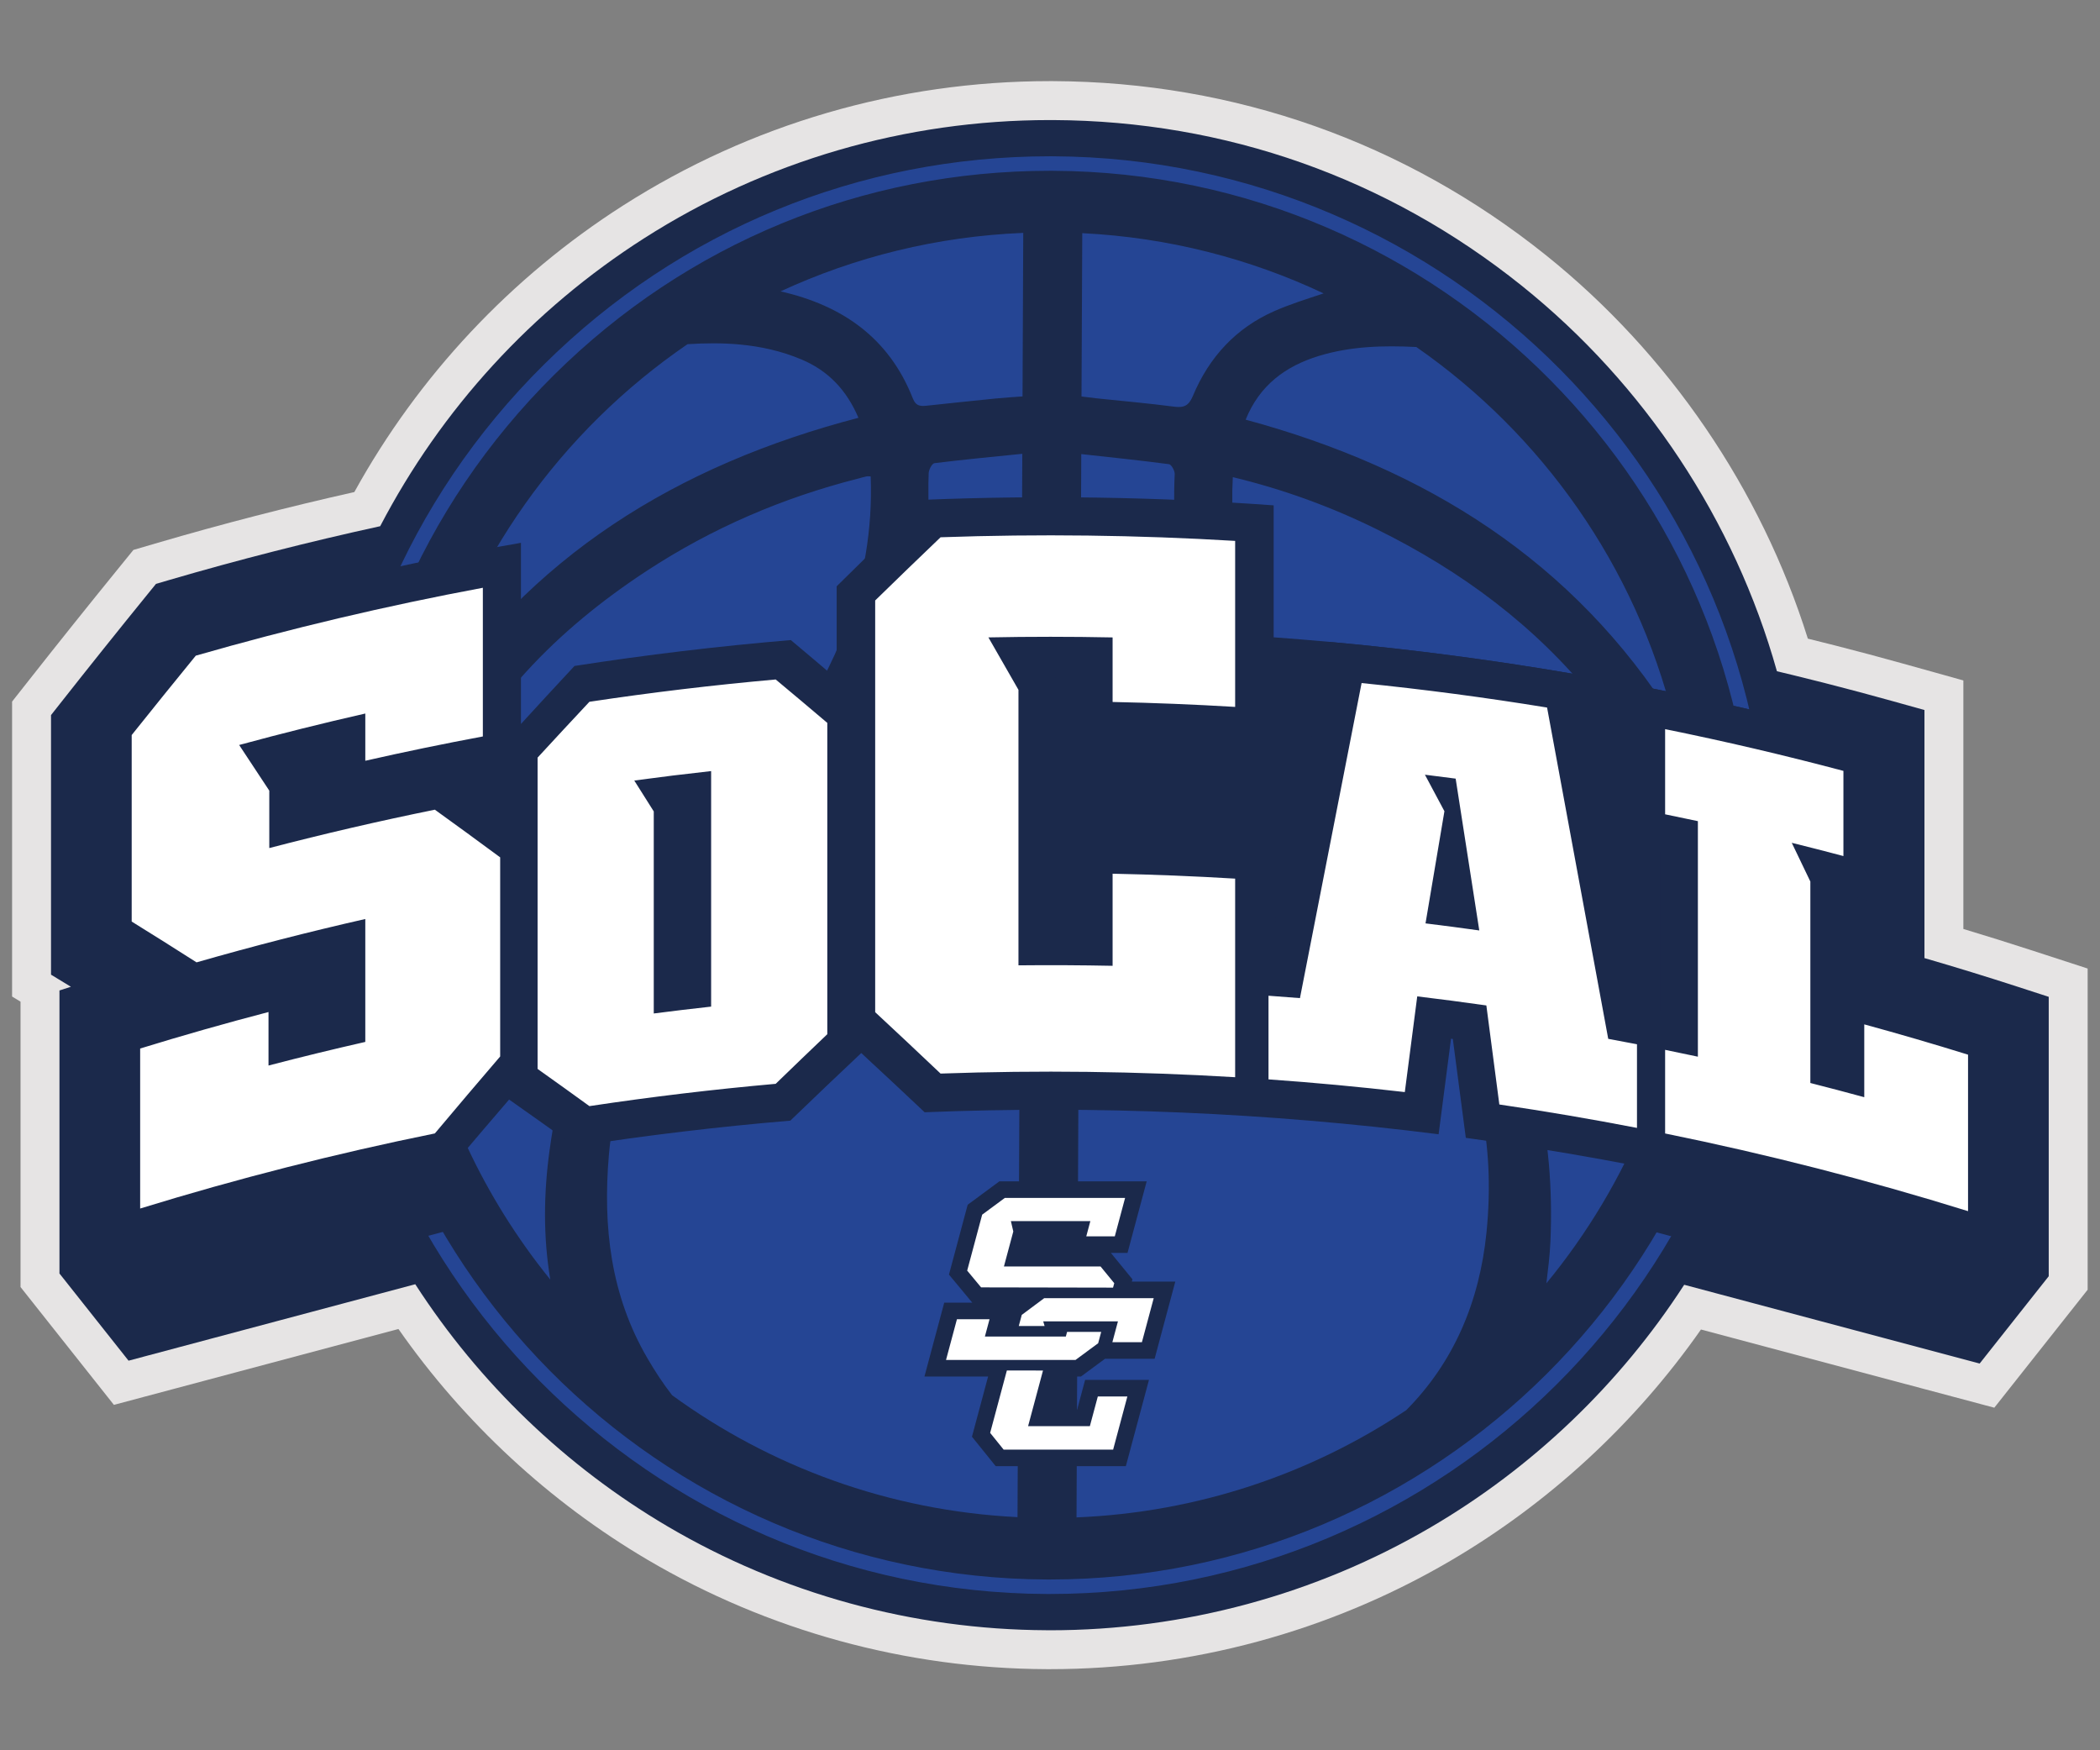 <?xml version="1.0" encoding="utf-8"?>
<!-- Generator: Adobe Illustrator 16.0.0, SVG Export Plug-In . SVG Version: 6.00 Build 0)  -->
<!DOCTYPE svg PUBLIC "-//W3C//DTD SVG 1.1//EN" "http://www.w3.org/Graphics/SVG/1.1/DTD/svg11.dtd">
<svg version="1.1" id="Layer_1" xmlns="http://www.w3.org/2000/svg" xmlns:xlink="http://www.w3.org/1999/xlink" x="0px" y="0px"
	 width="300px" height="250px" viewBox="0 0 300 250" enable-background="new 0 0 300 250" xml:space="preserve">
<rect x="0" y="0" width="300" height="250" fill="#808080" stroke="none"/>
<g>
	<g>
		<defs>
			<rect id="SVGID_1_" x="1.765" y="11.586" width="296.471" height="226.828"/>
		</defs>
		<clipPath id="SVGID_2_">
			<use xlink:href="#SVGID_1_"  overflow="visible"/>
		</clipPath>
		<path clip-path="url(#SVGID_2_)" fill="#E6E4E4" d="M149.484,238.413c-20.09-0.09-39.796-5.499-57.003-15.64
			c-14.008-8.256-26.232-19.594-35.559-32.945l-40.651,10.835L2.933,183.834v-40.761l-1.206-0.734v-42.127l2.525-3.205
			c4.12-5.229,8.325-10.483,12.497-15.616l2.311-2.843l3.516-1.03c9.151-2.679,18.573-5.11,28.044-7.236
			c9.152-16.592,22.386-30.708,38.407-40.937c18.196-11.618,39.271-17.758,60.944-17.758l0.51,0.001
			c25.887,0.116,50.216,8.715,70.369,24.866c17.526,14.047,30.723,33.396,37.414,54.768c0.636,0.157,1.271,0.316,1.908,0.476
			l0.968,0.242c0.369,0.092,0.737,0.184,1.105,0.279c1.029,0.263,2.063,0.535,3.098,0.807l0.116,0.03v0
			c-0.001,0,1.271,0.332,1.6,0.419c1.711,0.458,3.284,0.888,4.815,1.314l8.608,2.402v35.498c3.229,0.97,6.45,1.978,9.617,3.006
			l8.136,2.645v45.881l-13.333,16.848l-41.906-11.169c-9.381,13.407-21.683,24.775-35.784,33.033
			c-17.296,10.129-37.083,15.482-57.223,15.482L149.484,238.413L149.484,238.413z"/>
	</g>
	<path fill="#1B294B" d="M149.496,232.853c-19.093-0.086-37.832-5.228-54.191-14.87c-14.5-8.545-26.86-20.43-35.981-34.549
		l-40.96,10.918l-9.87-12.453v-40.428l1.636-0.526l-2.842-1.73v-37.075l1.333-1.692c4.103-5.207,8.289-10.439,12.443-15.55
		l1.22-1.501l1.855-0.543c9.846-2.883,19.981-5.467,30.173-7.695c8.738-16.747,21.723-30.921,37.706-41.126
		c17.303-11.046,37.342-16.885,57.953-16.885l0.495,0.001c24.608,0.111,47.744,8.288,66.906,23.646
		c17.579,14.088,30.427,33.534,36.474,55.082c0.075,0.018,0.751,0.18,0.751,0.18c0.498,0.118,0.994,0.236,1.49,0.357
		c0.911,0.222,1.82,0.45,2.731,0.679l0.746,0.186c0.434,0.108,0.867,0.216,1.302,0.328c1.059,0.271,2.117,0.548,3.177,0.828
		c0,0,1.26,0.329,1.584,0.415c1.587,0.425,3.17,0.856,4.751,1.297l4.544,1.268v35.431c4.515,1.313,9.016,2.697,13.46,4.141
		l4.293,1.395v39.907l-9.867,12.47l-42.209-11.25c-9.173,14.173-21.604,26.085-36.196,34.629c-16.444,9.63-35.26,14.72-54.413,14.72
		L149.496,232.853L149.496,232.853z"/>
	<path fill="#1B294B" d="M48.341,124.542C48.593,68.408,94.304,23.106,150.438,23.359s101.436,45.963,101.183,102.098
		c-0.252,56.134-45.963,101.436-102.098,101.183C93.389,226.389,48.088,180.678,48.341,124.542L48.341,124.542z"/>
	<path fill="#254594" d="M149.968,24.394c-26.7,0-51.828,10.339-70.806,29.147c-19.087,18.917-29.666,44.134-29.787,71.006
		c-0.249,55.473,44.679,100.808,100.153,101.059c0.152,0,0.308,0,0.46,0c55.266,0.002,100.349-44.832,100.598-100.153
		c0.25-55.474-44.679-100.809-100.152-101.058C150.279,24.394,150.122,24.394,149.968,24.394L149.968,24.394z M149.988,227.677
		c-0.158,0-0.311-0.001-0.47-0.001C92.903,227.422,47.05,181.154,47.305,124.538l1.036,0.004l-1.036-0.004
		c0.123-27.426,10.919-53.162,30.4-72.467c19.367-19.194,45.015-29.748,72.263-29.748c0.159,0,0.315,0,0.475,0.001
		c56.616,0.255,102.468,46.523,102.215,103.139C252.402,181.919,206.387,227.674,149.988,227.677L149.988,227.677z"/>
	<path fill="#254594" d="M202.333,49.565c-4.677-0.235-9.338-0.122-13.897,1.265c-4.809,1.468-8.503,4.208-10.487,9.112
		c25.774,6.965,46.886,20.202,61.131,42.808C233.637,80.868,220.335,62.081,202.333,49.565L202.333,49.565z M154.609,33.304
		c-0.036,7.828-0.072,15.527-0.109,23.328c0.799,0.095,1.51,0.194,2.226,0.271c3.672,0.383,7.348,0.705,11.006,1.184
		c1.427,0.185,2.094-0.138,2.688-1.55c2.305-5.514,6.15-9.703,11.66-12.114c2.231-0.978,4.571-1.708,7.008-2.515
		C178.538,36.933,166.895,33.915,154.609,33.304L154.609,33.304z M167,66.302c-4.126-0.545-8.266-0.975-12.533-1.442
		c-0.227,50.769-0.458,101.24-0.679,151.876c17.376-0.709,33.514-6.244,47.104-15.316c6.759-6.813,10.462-15.434,11.464-25.388
		c1.264-12.631-0.979-24.545-8.368-35.094c-3.895-5.548-8.151-10.846-12.377-16.157c-5.7-7.167-11.317-14.39-15.66-22.493
		c-5.782-10.781-8.724-22.267-8.136-34.574C167.836,67.237,167.339,66.35,167,66.302L167,66.302z M196.764,75.639
		c-6.525-3.222-13.329-5.72-20.649-7.486c-0.282,5.054,0.208,9.845,1.235,14.605c2.307,10.661,7.696,19.801,14.148,28.372
		c6.229,8.272,12.88,16.243,18.893,24.665c8.833,12.363,11.728,26.503,11.102,41.481c-0.083,2.011-0.343,4.015-0.58,6.025
		c11.715-14.235,19.23-32.06,20.638-51.589c-1.2-11.86-6.217-22.376-13.831-31.871C219.305,89.358,208.745,81.56,196.764,75.639
		L196.764,75.639z M133.493,66.155c-0.335,0.041-0.794,0.906-0.823,1.411c-0.1,1.992,0.025,3.999-0.075,5.991
		c-0.711,13.334-5.416,25.308-13.086,36.052c-5.519,7.731-11.522,15.131-17.521,22.508c-7.867,9.668-13.906,20.029-15.001,32.82
		c-0.882,10.285,0.243,20.079,5.528,29.114c1.066,1.821,2.216,3.59,3.5,5.234c13.975,10.171,30.941,16.499,49.344,17.415
		c0.227-50.732,0.452-101.163,0.684-151.881C141.771,65.252,137.623,65.644,133.493,66.155L133.493,66.155z M111.505,41.616
		c0.01,0,0.015,0.005,0.015,0.005c8.807,2.001,15.486,6.643,18.885,15.288c0.464,1.187,1.198,1.125,2.131,1.023
		c3.248-0.349,6.5-0.694,9.747-1.016c1.249-0.124,2.503-0.197,3.793-0.296c0.037-7.865,0.069-15.56,0.102-23.356
		C133.842,33.766,122.127,36.706,111.505,41.616L111.505,41.616z M114.509,51.348c-2.878-1.215-5.822-1.86-8.806-2.139
		c-2.47-0.231-4.972-0.208-7.483-0.049c-18.058,12.35-31.481,30.977-37.126,52.762c14.449-22.47,35.709-35.509,61.54-42.244
		C120.956,55.737,118.341,52.962,114.509,51.348L114.509,51.348z M124.289,68.041c-0.092,0-0.17-0.005-0.248-0.01
		c-0.101,0-0.184-0.001-0.267,0.018c-0.413,0.09-0.813,0.212-1.227,0.321c-10.769,2.733-20.851,7.081-30.141,13.159
		c-12.867,8.427-23.319,19.059-29.645,33.326c-2.346,5.288-3.8,10.627-4.409,15.996c0.232,3.664,0.672,7.271,1.323,10.804
		c2.82,15.384,9.471,29.428,18.94,41.115c-1.026-6.144-0.951-12.3-0.104-18.471c1.292-9.33,3.611-18.378,9.098-26.161
		c5.052-7.169,10.525-14.052,15.972-20.935c6.738-8.521,13.334-17.103,17.205-27.417c2.628-6.996,3.879-14.208,3.598-21.739
		C124.386,68.046,124.354,68.041,124.289,68.041L124.289,68.041z"/>
	<path fill="#1B294B" d="M152.213,178.526l0.467-1.743h-5.709l-0.468,1.743H152.213L152.213,178.526z M142.243,209.419l-3.391-4.206
		l2.304-8.595h-9.093l2.826-10.55h4.01l-3.333-4.012l2.673-9.975l4.531-3.346h21.042l-2.739,10.223h-2.376l3.08,3.768l-0.089,0.331
		h6.21l-2.952,11.021h-7.086l-3.44,2.54h-3.2l-1.265,4.718h3.926l1.137-4.243h9.121l-3.304,12.326H142.243L142.243,209.419z"/>
	<path fill="#FFFFFF" d="M149.171,185.424l-3.205,2.388l-0.425,1.585h3.685l-0.193-0.658h10.674l-0.797,2.973h4.221l1.685-6.287
		H149.171L149.171,185.424z M156.88,191.86l0.434-1.617h-4.874l-0.177,0.658H140.7l0.661-2.466h-4.656l-1.559,5.815h18.494
		L156.88,191.86L156.88,191.86z M159.007,183.918l0.171-0.634l-1.958-2.391h-13.801l1.338-4.996l-0.345-1.48h11.352l-0.582,2.175
		h4.075l1.471-5.488h-17.179l-3.238,2.391l-2.142,7.992l1.99,2.395L159.007,183.918L159.007,183.918z M156.833,199.46h4.22
		l-2.034,7.593h-15.644l-1.925-2.389l2.387-8.908H149l-2.129,7.946h8.824L156.833,199.46L156.833,199.46z"/>
	<path fill="#1B294B" d="M34.597,118.481c3.547-6.986,7.102-13.927,10.665-20.822c11.888,3.923,23.866,8.347,35.904,13.272
		c19.516-0.003,39.187,1.313,58.881,3.946c1.04-9.923,2.082-19.844,3.123-29.76c6.073,3.684,12.148,7.493,18.221,11.427
		c6.858-1.998,13.714-3.836,20.561-5.515c2.674,0.194,5.348,0.413,8.02,0.655c26.521,2.411,52.877,7.226,78.738,14.444
		c-10.207,15.745-20.493,31.865-30.835,48.359c-12.663-5.827-25.411-11.094-38.208-15.799c-12.665,1.479-25.378,3.509-38.102,6.09
		c-19.548-1.198-39.121-1.099-58.59,0.3c-26.093,3.021-51.997,8.374-77.397,16.06C28.577,146.887,31.584,132.668,34.597,118.481
		L34.597,118.481z"/>
	<path fill="#1B294B" d="M46.785,113.607c0-1.662,0-3.324,0-4.986c-1.127,0.271-2.253,0.546-3.378,0.826
		c0.148,0.226,0.296,0.451,0.444,0.677c0,1.399,0,2.799,0,4.199C44.828,114.082,45.807,113.843,46.785,113.607L46.785,113.607z
		 M71.351,114.987c0-1.596,0-3.192,0-4.789c-1.735,0.314-3.469,0.639-5.201,0.974C67.882,112.433,69.615,113.705,71.351,114.987
		L71.351,114.987z M46.785,144.642c0-2.225,0-4.448,0-6.672c-1.016,0.244-2.031,0.492-3.046,0.742c0,2.224,0,4.448,0,6.673
		C44.754,145.134,45.77,144.886,46.785,144.642L46.785,144.642z M209.402,162.523c-0.619-4.71-1.238-9.418-1.856-14.124
		c-0.086-0.012-0.172-0.022-0.257-0.034c-0.591,4.549-1.183,9.098-1.773,13.647c-24.365-3.087-48.926-4.135-73.424-3.142
		c-3.02-2.852-6.038-5.671-9.056-8.461c-3.379,3.181-6.757,6.399-10.132,9.657c-10.283,0.866-20.544,2.093-30.762,3.682
		c-3.143-2.267-6.28-4.498-9.414-6.695c-2.797,3.251-5.591,6.529-8.381,9.836c-16.721,3.304-33.297,7.586-49.643,12.845
		c0-11.245,0-22.491,0-33.737c3.408-1.096,6.827-2.15,10.254-3.162c-3.832-2.424-7.652-4.795-11.46-7.111
		c0-10.477,0-20.955,0-31.431c4.114-5.222,8.243-10.381,12.386-15.478c16.006-4.687,32.212-8.447,48.538-11.282
		c0,8.624,0,17.248,0,25.872c2.547-2.784,5.097-5.544,7.648-8.283c10.266-1.598,20.573-2.831,30.904-3.699
		c2.183,1.828,4.365,3.672,6.549,5.533c0-4.405,0-8.809,0-13.214c4.223-4.181,8.448-8.302,12.676-12.362
		c16.582-0.667,33.191-0.401,49.751,0.801c0,11.531,0,23.063,0,34.595c-9.494-0.689-19.005-1.071-28.518-1.145
		c0-3.074,0-6.147,0-9.221c-0.939-0.007-1.88-0.011-2.819-0.013c0.13,0.229,0.26,0.459,0.391,0.689c0,11.777,0,23.554,0,35.332
		c0.81,0.002,1.619,0.006,2.429,0.013c0-4.387,0-8.771,0-13.156c9.513,0.074,19.023,0.456,28.518,1.145c0,4.099,0,8.197,0,12.296
		c2.674-13.701,5.348-27.378,8.02-41.031c11.894,1.081,23.754,2.646,35.551,4.694c2.913,15.775,5.82,31.579,8.724,47.412
		c0.963,0.188,1.926,0.378,2.887,0.572c0-7.588,0-15.174,0-22.759c-1.562-0.314-3.125-0.621-4.689-0.918c0-7.683,0-15.366,0-23.048
		c12.174,2.313,24.273,5.144,36.267,8.492c0,7.683,0,15.365,0,23.048c-1.569-0.438-3.14-0.867-4.712-1.287c0,4.118,0,8.236,0,12.355
		c7.531,2.012,15.023,4.228,22.465,6.646c0,11.078,0,22.155,0,33.233C261.225,171.925,235.434,166.058,209.402,162.523
		L209.402,162.523z"/>
	<path fill="#FFFFFF" d="M266.324,146.315c0,3.469,0,6.936,0,10.403c-2.563-0.7-5.13-1.376-7.702-2.029c0-9.592,0-19.184,0-28.775
		c-0.886-1.847-1.771-3.691-2.656-5.532c2.464,0.609,4.924,1.24,7.38,1.893c0-4.055,0-8.11,0-12.165
		c-8.444-2.242-16.938-4.23-25.472-5.963c0,4.055,0,8.11,0,12.165c1.562,0.317,3.122,0.643,4.681,0.977c0,11.215,0,22.429,0,33.642
		c-1.559-0.333-3.119-0.659-4.681-0.976c0,3.982,0,7.963,0,11.945c14.556,2.956,29.001,6.654,43.275,11.094c0-7.45,0-14.899,0-22.35
		C276.227,149.113,271.284,147.671,266.324,146.315L266.324,146.315z M211.326,132.899c-1.125-7.232-2.25-14.461-3.375-21.685
		c-1.463-0.194-2.927-0.38-4.391-0.559c0.929,1.736,1.858,3.475,2.786,5.215c-0.899,5.338-1.801,10.677-2.701,16.021
		C206.208,132.204,208.768,132.541,211.326,132.899L211.326,132.899z M229.747,148.383c1.37,0.251,2.739,0.509,4.107,0.773
		c0,3.982,0,7.965,0,11.947c-6.534-1.264-13.09-2.379-19.663-3.345c-0.618-4.717-1.235-9.431-1.854-14.145
		c-3.287-0.469-6.58-0.9-9.874-1.296c-0.592,4.556-1.184,9.111-1.775,13.669c-6.479-0.75-12.972-1.354-19.473-1.814
		c0-3.982,0-7.965,0-11.947c1.498,0.105,2.995,0.22,4.492,0.341c2.938-15.029,5.874-30.031,8.807-45.003
		c8.857,0.897,17.693,2.064,26.497,3.499C223.927,116.806,226.838,132.579,229.747,148.383L229.747,148.383z M125.026,85.766
		c0,19.603,0,39.204,0,58.806c3.112,2.891,6.227,5.815,9.341,8.771c14.025-0.495,28.069-0.323,42.083,0.519
		c0-9.455,0-18.909,0-28.363c-5.831-0.351-11.668-0.584-17.507-0.703c0,4.385,0,8.77,0,13.155c-4.482-0.09-8.965-0.113-13.448-0.067
		c0-13.117,0-26.234,0-39.351c-1.432-2.503-2.862-5-4.294-7.489c5.914-0.118,11.829-0.117,17.742,0.003c0,3.073,0,6.147,0,9.221
		c5.839,0.118,11.676,0.353,17.507,0.703c0-7.904,0-15.807,0-23.711c-14.014-0.841-28.058-1.014-42.083-0.518
		C131.253,79.716,128.139,82.725,125.026,85.766L125.026,85.766z M101.59,110.137c-3.664,0.403-7.325,0.853-10.98,1.349
		c0.928,1.468,1.856,2.939,2.785,4.413c0,9.621,0,19.241,0,28.861c2.729-0.353,5.461-0.681,8.195-0.981
		C101.59,132.564,101.59,121.35,101.59,110.137L101.59,110.137z M110.814,97.053c2.456,2.046,4.914,4.113,7.372,6.201
		c0,14.822,0,29.644,0,44.465c-2.458,2.342-4.916,4.705-7.372,7.088c-8.894,0.791-17.768,1.853-26.611,3.185
		c-2.471-1.792-4.939-3.563-7.405-5.314c0-14.82,0-29.642,0-44.464c2.466-2.68,4.935-5.337,7.405-7.975
		C93.047,98.906,101.921,97.845,110.814,97.053L110.814,97.053z M62.122,115.651c3.105,2.236,6.216,4.506,9.331,6.809
		c0,9.479,0,18.959,0,28.44c-3.115,3.63-6.226,7.295-9.331,10.992c-14.157,2.874-28.208,6.449-42.1,10.727
		c0-7.618,0-15.236,0-22.854c6.083-1.873,12.196-3.611,18.336-5.216c0,2.549,0,5.098,0,7.646c4.596-1.199,9.204-2.324,13.827-3.374
		c0-5.852,0-11.703,0-17.556c-8.078,1.835-16.117,3.898-24.107,6.193c-3.097-1.979-6.186-3.922-9.266-5.83
		c0-8.879,0-17.759,0-26.639c3.045-3.813,6.098-7.592,9.157-11.338c13.545-3.894,27.231-7.126,41.009-9.697
		c0,7.08,0,14.158,0,21.237c-5.613,1.047-11.213,2.205-16.793,3.472c0-2.249,0-4.498,0-6.747c-6.03,1.37-12.038,2.867-18.021,4.493
		c1.434,2.167,2.868,4.34,4.305,6.522c0,2.734,0,5.467,0,8.201C46.314,119.086,54.202,117.259,62.122,115.651L62.122,115.651z"/>
	<polygon fill="#1B294B" points="14.705,179.734 20.7,187.3 65.865,175.263 60.173,166.21 18.813,174.981 14.705,179.734 	"/>
	<polygon fill="#1B294B" points="286.462,180.125 280.468,187.702 235.303,175.664 240.995,166.612 282.355,175.384 
		286.462,180.125 	"/>
</g>
</svg>
